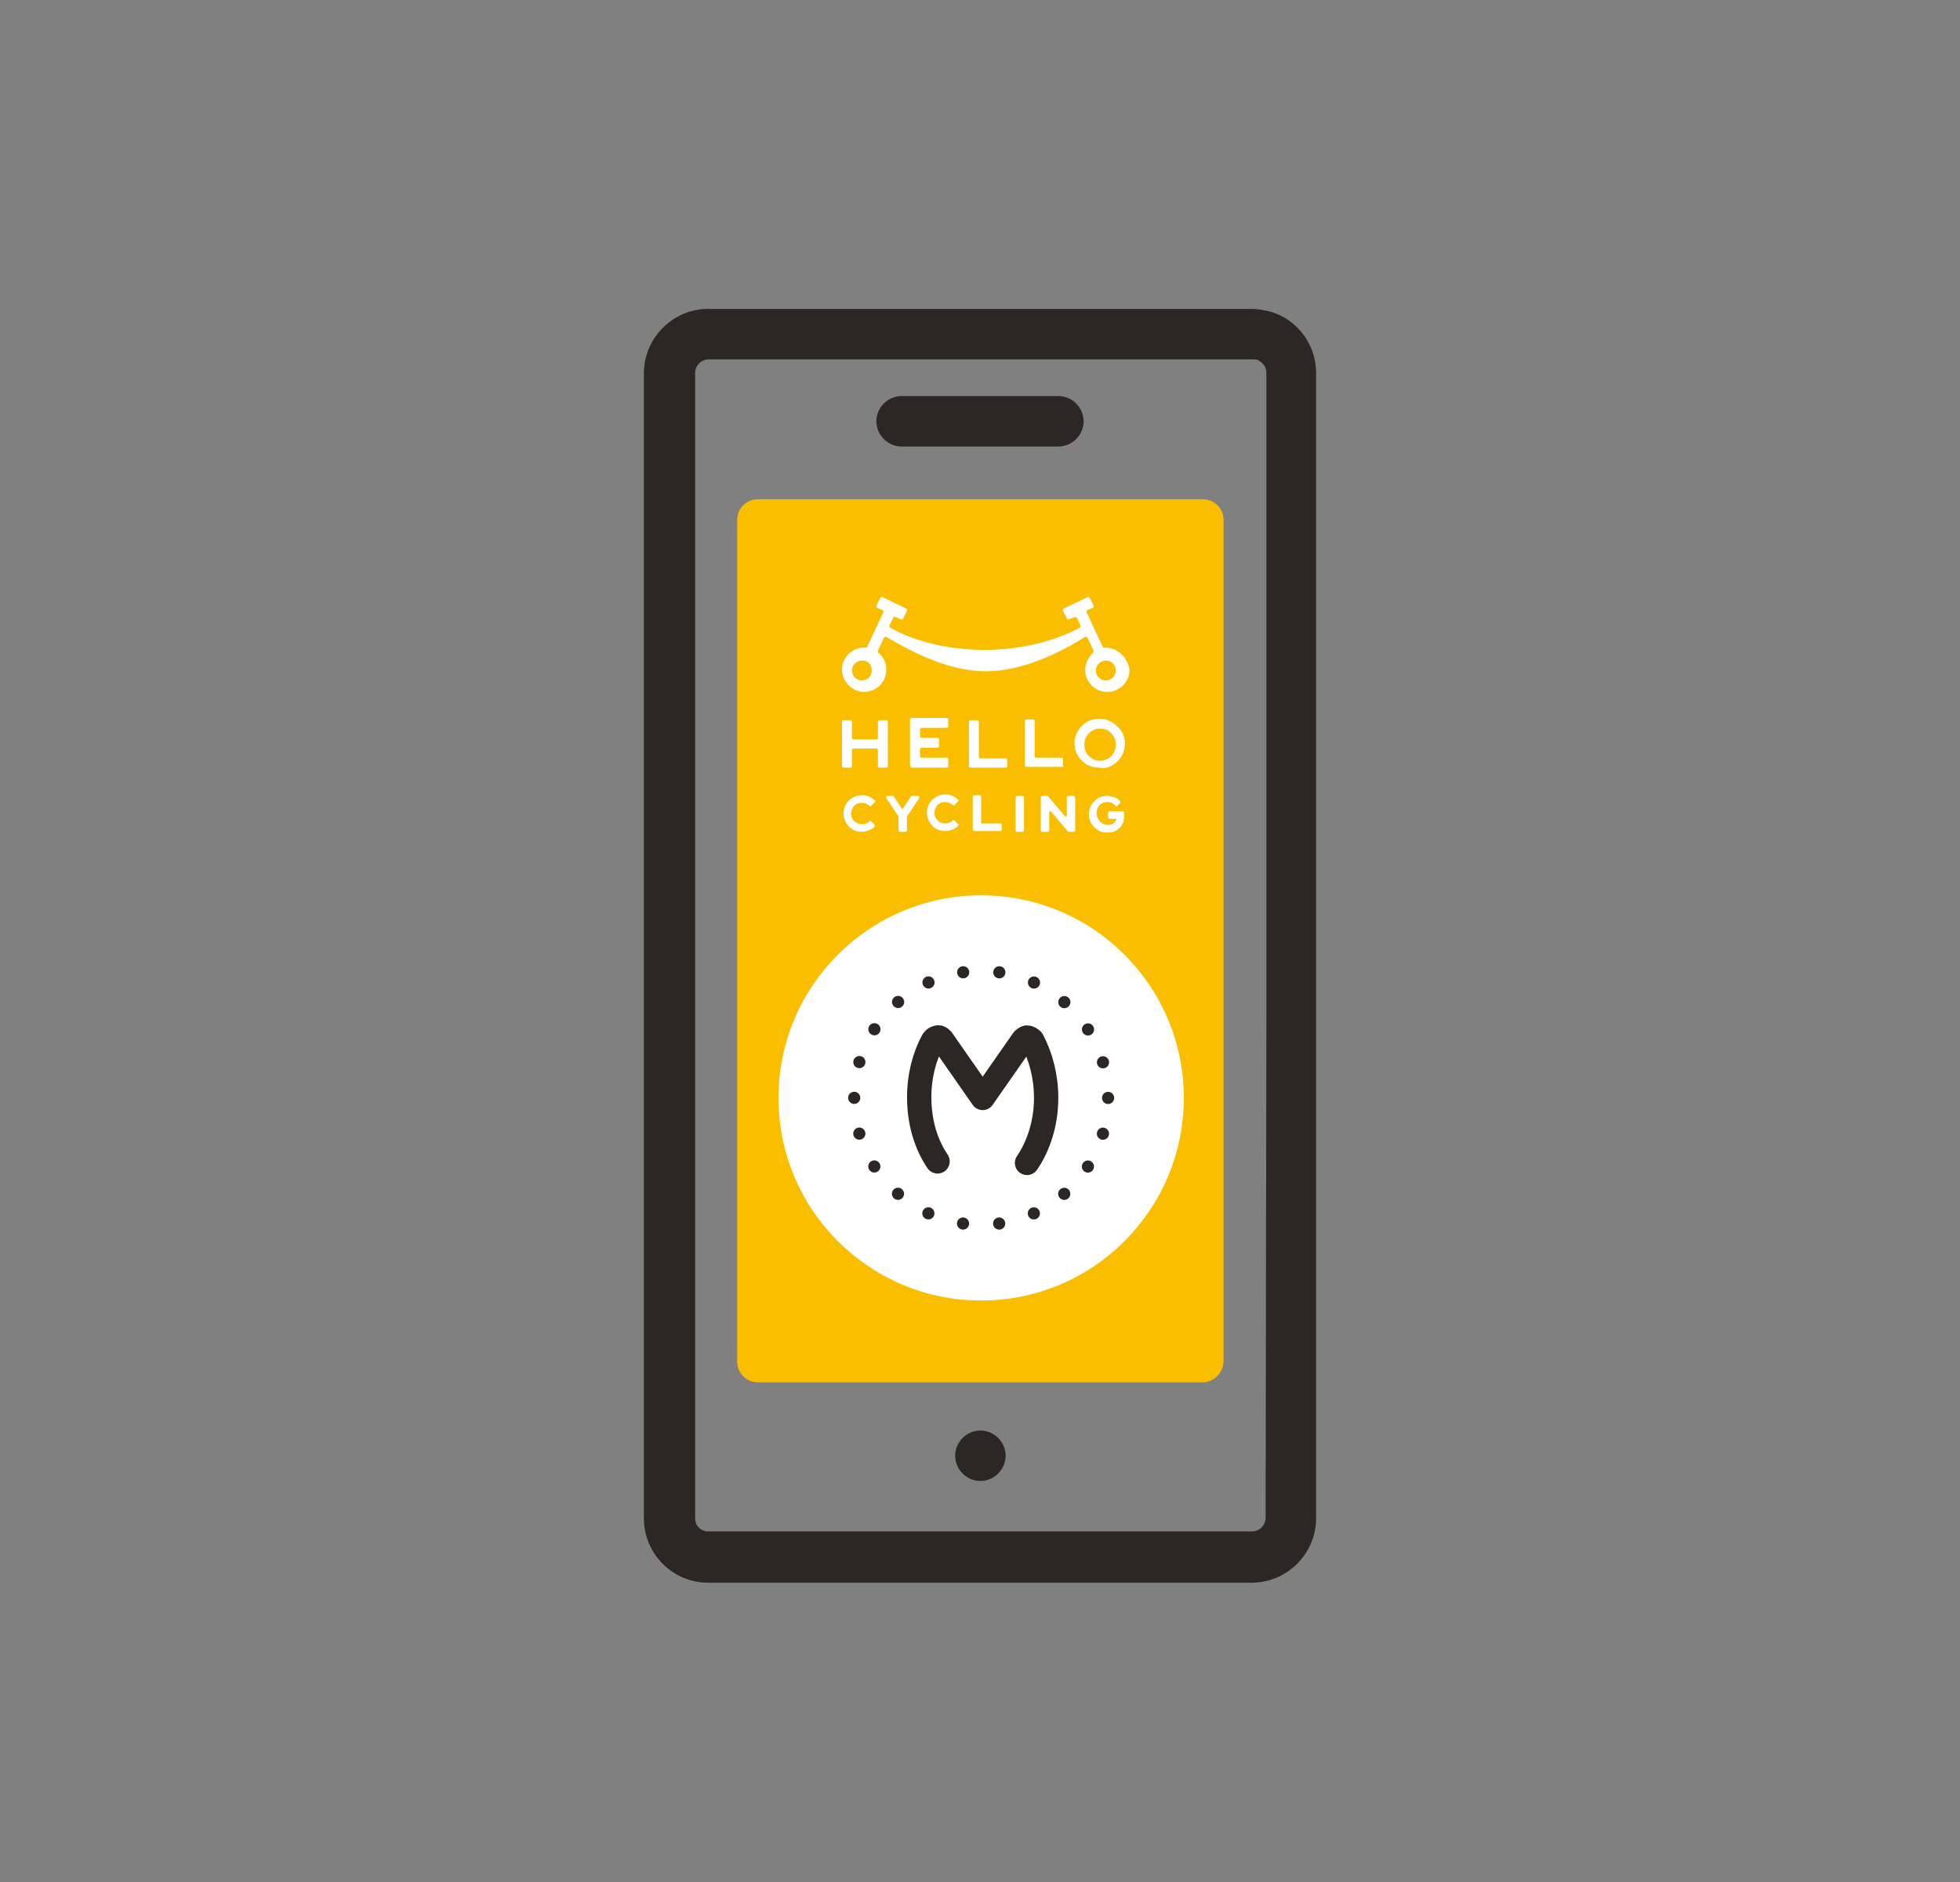 <?xml version="1.0" encoding="utf-8"?>
<!-- Generator: Adobe Illustrator 23.0.2, SVG Export Plug-In . SVG Version: 6.00 Build 0)  -->
<svg version="1.1" id="レイヤー_1" xmlns="http://www.w3.org/2000/svg" xmlns:xlink="http://www.w3.org/1999/xlink" x="0px"
	 y="0px" viewBox="0 0 256.3 246.2" style="enable-background:new 0 0 256.3 246.2;" xml:space="preserve">
<rect x="0" y="0" width="256.3" height="246.2" fill="#808080" stroke="none"/>
<style type="text/css">
	.st0{fill:#2C2625;}
	.st1{fill:#FABE00;}
	.st2{fill:#FFFFFF;}
	.st3{fill:none;stroke:#2C2625;stroke-width:1.59;stroke-linecap:round;stroke-miterlimit:10;stroke-dasharray:0,4.742;}
	.st4{fill:none;stroke:#2C2625;stroke-width:3.18;stroke-linecap:round;stroke-linejoin:round;stroke-miterlimit:10;}
</style>
<g>
	<path class="st0" d="M165.4,40.6c-0.5-0.1-1.1-0.2-1.7-0.2h-52.6H92.6c-4.6,0-8.4,3.8-8.4,8.4v64.9v84.9l0,0c0,4.6,3.7,8.3,8.2,8.4
		c0.1,0,0.1,0,0.2,0l0,0h52.6h18.5c4.6,0,8.4-3.8,8.4-8.4v-64.9V48.8l0,0C172.1,44.7,169.2,41.3,165.4,40.6z M165.5,198.5
		c0,1-0.8,1.8-1.8,1.8h-18.5H92.6c-0.3,0-0.6-0.1-0.8-0.2c-0.6-0.3-0.9-0.9-0.9-1.5v-84.9V48.8c0-1,0.8-1.8,1.8-1.8h18.5h52.6
		c0.2,0,0.5,0,0.7,0.1c0.6,0.3,1.1,0.9,1.1,1.6v84.9L165.5,198.5L165.5,198.5z"/>
	<g>
		<path class="st1" d="M157.2,180.8H99.1c-1.5,0-2.7-1.2-2.7-2.7V68c0-1.5,1.2-2.7,2.7-2.7h58.2c1.5,0,2.7,1.2,2.7,2.7v110
			C160,179.5,158.8,180.8,157.2,180.8z"/>
	</g>
	<g>
		<g>
			<path class="st0" d="M138.4,58.4h-20.5c-1.8,0-3.3-1.5-3.3-3.3l0,0c0-1.8,1.5-3.3,3.3-3.3h20.5c1.8,0,3.3,1.5,3.3,3.3l0,0
				C141.7,56.9,140.2,58.4,138.4,58.4z"/>
		</g>
	</g>
	<circle class="st2" cx="128.3" cy="143.6" r="26.5"/>
	<g>
		<g>
			<circle class="st3" cx="128.3" cy="143.6" r="16.6"/>
		</g>
		<path class="st4" d="M134.3,152.1c1.5-2.2,2.5-5.2,2.5-8.5c0-2.8-0.7-5.4-1.8-7.5c-0.1-0.2-0.5-0.4-0.7-0.4s-0.5,0.3-0.5,0.3
			l-5.3,7.6l0,0l-5.3-7.6c0,0-0.3-0.4-0.6-0.3c0,0-0.3,0-0.6,0.4c-1.1,2-1.8,4.6-1.8,7.4c0,3.3,0.9,6.2,2.4,8.4"/>
	</g>
	<g>
		<path class="st0" d="M128.2,193.7L128.2,193.7c-1.8,0-3.3-1.5-3.3-3.3l0,0c0-1.8,1.5-3.3,3.3-3.3l0,0c1.8,0,3.3,1.5,3.3,3.3l0,0
			C131.5,192.2,130,193.7,128.2,193.7z"/>
	</g>
	<g id="ロゴ_1_">
		<path class="st2" d="M144.6,84.7c-0.1,0-0.1,0-0.2,0c-0.1,0-0.2,0-0.2-0.1l-2.1-4.5c0-0.1,0-0.1,0-0.2s0.1-0.1,0.1-0.1l0.7-0.3
			c0.1,0,0.1-0.1,0.1-0.1c0-0.1,0-0.1,0-0.2l-0.5-1c-0.1-0.1-0.2-0.2-0.3-0.1l-3.1,1.5c-0.1,0-0.1,0.1-0.1,0.1c0,0.1,0,0.1,0,0.2
			l0.5,1c0,0.1,0.1,0.1,0.1,0.1c0.1,0,0.1,0,0.2,0l0.7-0.3c0.1,0,0.2,0,0.3,0.1l0.5,1c0,0.1,0,0.2-0.1,0.3
			c-3.4,1.8-7.8,2.9-12.4,2.9c-4.6,0-9-1-12.4-2.9c-0.1-0.1-0.1-0.2-0.1-0.3l0.5-1c0-0.1,0.2-0.2,0.3-0.1l0.7,0.3
			c0.1,0.1,0.3,0,0.3-0.1l0.5-1c0-0.1,0-0.1,0-0.2s-0.1-0.1-0.1-0.1l-3.1-1.5c-0.1-0.1-0.3,0-0.3,0.1l-0.5,1c0,0.1,0,0.1,0,0.2
			s0.1,0.1,0.1,0.1l0.7,0.3c0.1,0,0.1,0.1,0.1,0.1c0,0.1,0,0.1,0,0.2l-2.1,4.5c0,0.1-0.1,0.1-0.2,0.1l0,0c-1.4-0.1-2.6,0.8-3,2.1
			c-0.5,1.9,1,3.7,2.8,3.7c1.6,0,2.9-1.3,2.9-2.9c0-0.9-0.4-1.7-1-2.2c-0.1-0.1-0.1-0.2-0.1-0.3l0.8-1.7c0-0.1,0.1-0.1,0.1-0.1
			c0.1,0,0.1,0,0.2,0c3.2,1.9,8.1,4.5,13,4.5c4.9,0,9.8-2.5,13-4.5c0.1,0,0.1,0,0.2,0c0.1,0,0.1,0.1,0.1,0.1l0.8,1.7
			c0,0.1,0,0.2-0.1,0.3c-0.6,0.6-1,1.4-1,2.2c0,1.6,1.3,2.9,2.9,2.9c1.6,0,2.9-1.3,2.9-2.9C147.5,86.1,146.2,84.7,144.6,84.7
			 M145.9,87.7c0,0.7-0.6,1.3-1.3,1.3s-1.3-0.6-1.3-1.3c0-0.7,0.6-1.3,1.3-1.3S145.9,86.9,145.9,87.7 M114,87.7
			c0,0.7-0.6,1.3-1.3,1.3c-0.7,0-1.3-0.6-1.3-1.3c0-0.7,0.6-1.3,1.3-1.3C113.4,86.3,114,86.9,114,87.7"/>
		<path class="st2" d="M116.1,100.2v-5.8c0-0.1-0.1-0.2-0.2-0.2H115c-0.1,0-0.2,0.1-0.2,0.2v2.1c0,0.1-0.1,0.2-0.2,0.2h-3
			c-0.1,0-0.2-0.1-0.2-0.2v-2.1c0-0.1-0.1-0.2-0.2-0.2h-0.9c-0.1,0-0.2,0.1-0.2,0.2v5.8c0,0.1,0.1,0.2,0.2,0.2h0.9
			c0.1,0,0.2-0.1,0.2-0.2v-2.1c0-0.1,0.1-0.2,0.2-0.2h3c0.1,0,0.2,0.1,0.2,0.2v2.1c0,0.1,0.1,0.2,0.2,0.2h0.9
			C116,100.4,116.1,100.3,116.1,100.2"/>
		<path class="st2" d="M119.2,100.4h4.6c0.1,0,0.2-0.1,0.2-0.2v-0.9c0-0.1-0.1-0.2-0.2-0.2h-3.3c-0.1,0-0.2-0.1-0.2-0.2V98
			c0-0.1,0.1-0.2,0.2-0.2h2.1c0.1,0,0.2-0.1,0.2-0.2v-0.9c0-0.1-0.1-0.2-0.2-0.2h-2.1c-0.1,0-0.2-0.1-0.2-0.2v-0.9
			c0-0.1,0.1-0.2,0.2-0.2h3.3c0.1,0,0.2-0.1,0.2-0.2v-0.9c0-0.1-0.1-0.2-0.2-0.2h-4.6c-0.1,0-0.2,0.1-0.2,0.2v5.8
			C119,100.3,119.1,100.4,119.2,100.4"/>
		<path class="st2" d="M131.5,99.2h-3.3c-0.1,0-0.2-0.1-0.2-0.2v-4.6c0-0.1-0.1-0.2-0.2-0.2h-0.9c-0.1,0-0.2,0.1-0.2,0.2v5.8
			c0,0.1,0.1,0.2,0.2,0.2h4.6c0.1,0,0.2-0.1,0.2-0.2v-0.9C131.7,99.2,131.6,99.2,131.5,99.2"/>
		<path class="st2" d="M139,100.2v-0.9c0-0.1-0.1-0.2-0.2-0.2h-3.3c-0.1,0-0.2-0.1-0.2-0.2v-4.6c0-0.1-0.1-0.2-0.2-0.2h-0.9
			c-0.1,0-0.2,0.1-0.2,0.2v5.8c0,0.1,0.1,0.2,0.2,0.2h4.6C138.9,100.4,139,100.3,139,100.2"/>
		<path class="st2" d="M146.1,99.6c0.6-0.6,1-1.4,1-2.3s-0.3-1.7-1-2.3c-0.6-0.6-1.4-1-2.3-1c-0.9,0-1.7,0.3-2.3,0.9s-1,1.4-1,2.3
			c0,1,0.4,1.8,1.1,2.4c0.6,0.6,1.4,0.8,2.2,0.8C144.7,100.6,145.5,100.2,146.1,99.6 M143.9,95.3c0.6,0,1,0.2,1.4,0.6
			s0.6,0.9,0.6,1.5s-0.2,1.1-0.6,1.5c-0.4,0.4-0.9,0.6-1.5,0.6c-0.5,0-1-0.2-1.4-0.6s-0.6-0.9-0.6-1.5s0.2-1.1,0.6-1.5
			S143.3,95.3,143.9,95.3"/>
		<path class="st2" d="M130.8,107.7h-2.4c-0.1,0-0.1,0-0.1-0.1v-3.4c0-0.1-0.1-0.2-0.2-0.2h-0.7c-0.1,0-0.2,0.1-0.2,0.2v4.3
			c0,0.1,0.1,0.2,0.2,0.2h3.4c0.1,0,0.2-0.1,0.2-0.2v-0.7C131,107.8,130.9,107.7,130.8,107.7"/>
		<path class="st2" d="M133.7,104.1H133c-0.1,0-0.2,0.1-0.2,0.2v4.3c0,0.1,0.1,0.2,0.2,0.2h0.7c0.1,0,0.2-0.1,0.2-0.2v-4.3
			C133.9,104.1,133.8,104.1,133.7,104.1"/>
		<path class="st2" d="M140.4,104.1h-0.7c-0.1,0-0.2,0.1-0.2,0.2v2.4c0,0,0,0.1-0.1,0.1h-0.1l-2.2-2.6l-0.1-0.1h-0.7
			c-0.1,0-0.2,0.1-0.2,0.2v4.3c0,0.1,0.1,0.2,0.2,0.2h0.7c0.1,0,0.2-0.1,0.2-0.2v-2.4c0,0,0-0.1,0.1-0.1h0.1l2.2,2.6l0.1,0.1h0.7
			c0.1,0,0.2-0.1,0.2-0.2v-4.3C140.5,104.1,140.5,104.1,140.4,104.1"/>
		<path class="st2" d="M120,104.1h-0.8c-0.1,0-0.1,0-0.1,0.1l-1,1.5c0,0.1-0.1,0.1-0.2,0l-1-1.5l-0.1-0.1H116c-0.1,0-0.1,0-0.1,0.1
			s0,0.1,0,0.2l1.6,2.4c0,0,0,0,0,0.1v1.7c0,0.1,0.1,0.2,0.2,0.2h0.7c0.1,0,0.2-0.1,0.2-0.2v-1.7c0,0,0,0,0-0.1l1.6-2.4
			c0,0,0-0.1,0-0.2C120.1,104.1,120,104.1,120,104.1"/>
		<path class="st2" d="M113.9,107.4c-0.1-0.1-0.2-0.1-0.2,0c-0.3,0.3-0.6,0.4-1,0.4s-0.8-0.2-1-0.4c-0.3-0.3-0.4-0.6-0.4-1
			s0.2-0.8,0.4-1c0.3-0.3,0.6-0.4,1-0.4s0.8,0.2,1,0.4c0.1,0.1,0.2,0.1,0.2,0l0.5-0.5c0.1-0.1,0.1-0.2,0-0.2
			c-0.5-0.5-1.1-0.7-1.7-0.7s-1.3,0.3-1.7,0.7c-0.5,0.5-0.7,1.1-0.7,1.7s0.3,1.3,0.7,1.7c0.5,0.5,1.1,0.7,1.7,0.7s1.3-0.3,1.7-0.7
			V108v-0.1L113.9,107.4z"/>
		<path class="st2" d="M123.6,104.9c0.4,0,0.8,0.2,1,0.4c0.1,0.1,0.2,0.1,0.2,0l0.5-0.5c0.1-0.1,0.1-0.2,0-0.2
			c-0.5-0.5-1.1-0.7-1.7-0.7s-1.3,0.3-1.7,0.7c-0.5,0.5-0.7,1.1-0.7,1.7s0.3,1.3,0.7,1.7c0.5,0.5,1.1,0.7,1.7,0.7s1.3-0.3,1.7-0.7
			c0.1-0.1,0.1-0.2,0-0.2l-0.5-0.5c-0.1-0.1-0.2-0.1-0.2,0c-0.3,0.3-0.6,0.4-1,0.4s-0.8-0.2-1-0.4c-0.3-0.3-0.4-0.6-0.4-1
			s0.2-0.8,0.4-1C122.9,105,123.2,104.9,123.6,104.9"/>
		<path class="st2" d="M146.9,106.1h-1.8c-0.1,0-0.2,0.1-0.2,0.2v0.6c0,0.1,0.1,0.2,0.2,0.2h0.8h0.1v0.1c-0.1,0.1-0.2,0.3-0.3,0.4
			c-0.2,0.2-0.5,0.3-0.8,0.3s-0.7-0.1-1-0.4s-0.5-0.7-0.5-1.1s0.1-0.8,0.4-1.1c0.3-0.3,0.6-0.4,1.1-0.4c0.4,0,0.7,0.2,1,0.5
			c0.1,0.1,0.2,0.1,0.2,0l0.4-0.4v-0.1v-0.1c-0.2-0.2-0.4-0.4-0.7-0.5s-0.7-0.2-1-0.2c-0.7,0-1.3,0.2-1.7,0.7
			c-0.5,0.5-0.7,1-0.7,1.7s0.2,1.2,0.7,1.7s1,0.7,1.7,0.7s1.2-0.2,1.7-0.7c0.2-0.2,0.3-0.5,0.4-0.7c0.1-0.3,0.1-0.6,0.1-0.9v-0.1
			C147,106.2,146.9,106.1,146.9,106.1"/>
	</g>
</g>
</svg>

